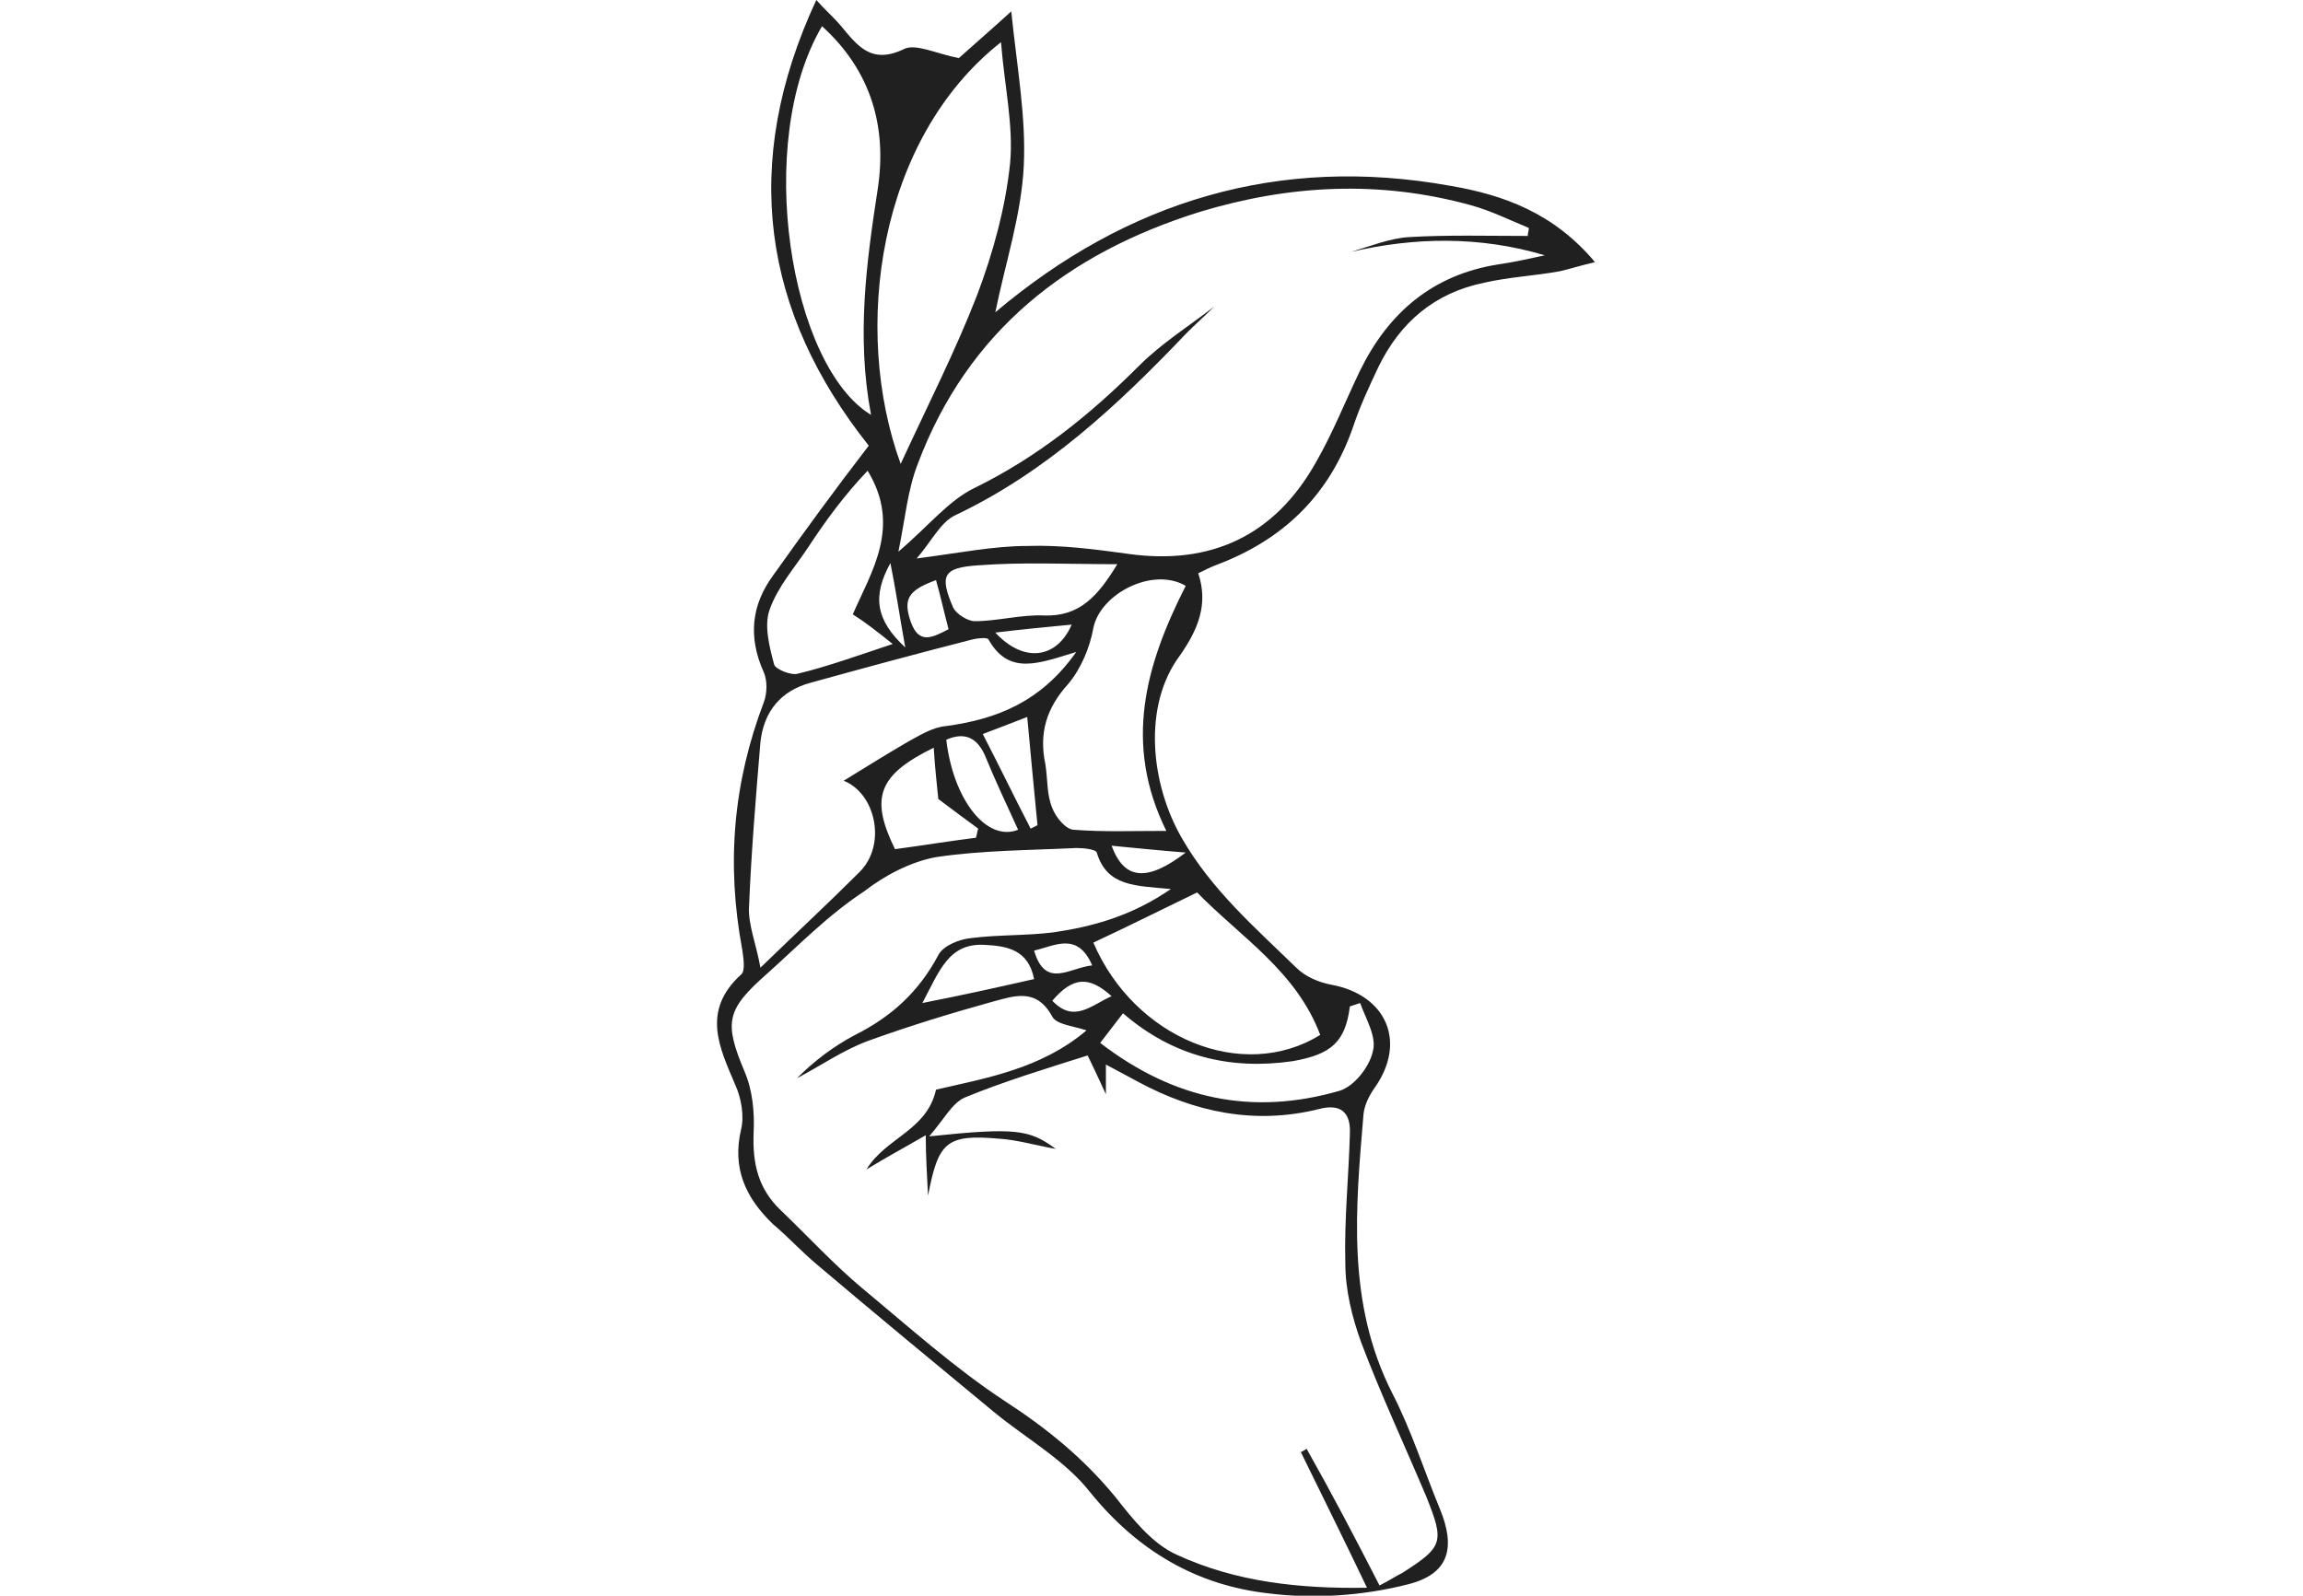 <?xml version="1.0" encoding="utf-8"?>
<!-- Generator: Adobe Illustrator 25.2.3, SVG Export Plug-In . SVG Version: 6.00 Build 0)  -->
<svg version="1.1" id="Ebene_1" xmlns="http://www.w3.org/2000/svg" xmlns:xlink="http://www.w3.org/1999/xlink" x="0px" y="0px"
	 viewBox="0 0 202 140" style="enable-background:new 0 0 202 140;" xml:space="preserve">
<style type="text/css">
	.st0{fill:#202020;}
	.st1{fill:none;}
</style>
<g>
	<path class="st0" d="M76.2,39.1C66.9,27.4,64.9,14.4,71.6,0c0.8,0.9,1.5,1.5,2.1,2.2c1.5,1.8,2.7,3.5,5.6,2.1
		c1-0.5,2.8,0.4,4.8,0.8c1-0.9,2.5-2.2,4.6-4.1c0.5,4.9,1.3,9.2,1.1,13.5s-1.6,8.5-2.5,12.9c11.6-9.8,24.9-13.8,39.9-11.1
		c4.7,0.8,9.1,2.4,12.7,6.7c-1.3,0.3-2.2,0.6-3.1,0.8c-2.2,0.4-4.4,0.5-6.6,1c-4.4,0.9-7.4,3.5-9.3,7.4c-0.8,1.7-1.6,3.4-2.2,5.2
		c-2.1,6.1-6.2,10-12.1,12.2c-0.5,0.2-0.9,0.4-1.5,0.7c0.9,2.7,0,4.9-1.6,7.2c-3.3,4.4-2.6,11.3,0.2,16.1c2.6,4.5,6.4,7.8,10,11.3
		c0.8,0.8,2,1.3,3.1,1.5c4.8,0.9,6.6,5,3.8,9c-0.5,0.7-0.9,1.5-1,2.3c-0.7,8.3-1.5,16.6,2.5,24.5c1.7,3.3,2.8,6.8,4.2,10.2
		c1.4,3.4,0.8,5.7-2.8,6.6c-3.9,1-8.2,1.3-12.2,0.8c-6.3-0.7-11.5-3.7-15.7-8.9c-2.2-2.8-5.6-4.7-8.4-7c-5.2-4.3-10.4-8.6-15.6-13
		c-1.3-1.1-2.5-2.4-3.8-3.5c-2.4-2.3-3.6-4.9-2.8-8.3c0.3-1.2,0-2.8-0.5-3.9c-1.4-3.3-3-6.5,0.5-9.7c0.4-0.3,0.2-1.5,0.1-2.2
		c-1.4-7.5-0.8-14.6,1.9-21.7c0.3-0.8,0.3-1.9,0-2.6c-1.4-3.1-1.1-5.9,0.8-8.5C70.5,46.7,73.2,43,76.2,39.1z M106.5,26.9
		c-0.8,0.8-1.6,1.5-2.4,2.3c-6,6.3-12.3,12.2-20.3,16c-1.3,0.6-2.1,2.3-3.4,3.8c3.8-0.5,6.8-1.1,9.7-1.1c3-0.1,6,0.3,8.9,0.7
		c7.2,1,12.8-1.6,16.4-8c1.5-2.6,2.6-5.4,3.9-8.1c2.5-5.1,6.4-8.4,12.1-9.3c1.4-0.2,2.7-0.5,4.1-0.8c-5.7-1.7-11.4-1.6-17-0.3
		c1.7-0.5,3.4-1.2,5.1-1.3c3.4-0.2,6.9-0.1,10.4-0.1c0-0.2,0.1-0.5,0.1-0.7c-1.7-0.7-3.3-1.5-5.1-2c-8-2.2-15.9-1.8-23.8,0.6
		C93.7,22.2,84.9,29,80.5,40.7c-0.9,2.3-1.1,4.8-1.7,7.7c2.6-2.2,4.4-4.5,6.7-5.6c5.5-2.7,10.1-6.4,14.4-10.7
		C101.9,30.1,104.3,28.6,106.5,26.9z M121,139.1c0.8-0.4,1.4-0.8,2-1.1c3.6-2.3,3.7-2.7,2.1-6.7c-1.9-4.5-4-9-5.7-13.5
		c-0.8-2.2-1.4-4.6-1.4-7c-0.1-3.8,0.3-7.6,0.4-11.3c0.1-1.9-0.8-2.7-2.7-2.2c-5.6,1.4-10.9,0.3-15.9-2.4c-0.9-0.5-1.7-0.9-2.8-1.5
		c0,1,0,1.5,0,2.6c-0.7-1.5-1.2-2.6-1.6-3.4c-3.8,1.2-7.4,2.3-10.8,3.7c-1.1,0.5-1.8,1.9-3.1,3.4c7.6-0.8,8.8-0.6,11.1,1.1
		c-1.7-0.3-3.4-0.8-5-0.9c-4.6-0.4-5.3,0.3-6.2,5c-0.1-2-0.2-3.5-0.2-5.3c-1.9,1.1-3.4,1.9-5.2,3c1.7-2.8,5.3-3.4,6.1-7
		c4.3-1,9.2-1.8,13.2-5.2c-1.2-0.4-2.6-0.5-3-1.2c-1.4-2.6-3.4-1.8-5.3-1.3c-3.6,1-7.2,2.1-10.8,3.4c-2.2,0.8-4.2,2.2-6.3,3.3
		c1.5-1.5,3.2-2.8,5.1-3.8c3.2-1.6,5.6-3.8,7.3-7c0.4-0.8,1.8-1.4,2.9-1.5c2.4-0.3,4.8-0.2,7.2-0.5c3.4-0.5,6.8-1.4,10.3-3.8
		c-3.1-0.3-5.6-0.2-6.5-3.2c-0.1-0.3-1.2-0.4-1.8-0.4c-4.1,0.2-8.3,0.2-12.3,0.8c-2.2,0.4-4.5,1.6-6.3,3c-3.2,2.1-5.8,4.8-8.6,7.3
		c-3.5,3.1-3.7,4.2-1.9,8.5c0.7,1.6,0.9,3.6,0.8,5.4c-0.1,2.7,0.4,4.9,2.4,6.8c2.4,2.3,4.6,4.7,7.1,6.8c4.1,3.4,8.1,7,12.5,9.9
		c3.7,2.4,6.9,5,9.7,8.4c1.5,1.9,3.2,4.1,5.4,5.1c5.2,2.4,10.8,3,16.7,2.9c-2-4.2-3.9-8-5.8-11.9c0.2-0.1,0.4-0.2,0.5-0.3
		C116.8,131,118.9,135,121,139.1z M94.4,57.2c-3.3,1-5.9,2.1-7.7-1.1c-0.1-0.2-1-0.1-1.4,0c-4.7,1.2-9.5,2.5-14.2,3.8
		c-2.6,0.7-4.1,2.5-4.4,5.2c-0.4,4.8-0.8,9.6-1,14.4c-0.1,1.6,0.6,3.2,1,5.4c3.3-3.2,6-5.7,8.7-8.4c2.4-2.4,1.4-6.9-1.4-8
		c1.8-1.1,3.7-2.3,5.6-3.4c1.1-0.6,2.2-1.3,3.4-1.4C87.4,63.1,91.3,61.6,94.4,57.2z M79,40.7c2.4-5.2,4.8-9.9,6.7-14.8
		c1.4-3.7,2.5-7.7,2.9-11.6c0.3-3.3-0.5-6.8-0.8-10.6C77,12.2,74.7,28.9,79,40.7z M72.1,2.3c-6,10.2-2.8,29.8,4.3,34.1
		C75.1,29.5,76,23,77,16.5C77.8,11.1,76.4,6.2,72.1,2.3z M104,51.4c-2.9-1.7-7.5,0.7-8.1,3.7c-0.3,1.7-1.1,3.6-2.2,4.9
		c-1.9,2.1-2.6,4.3-2,7.1c0.2,1.3,0.1,2.6,0.6,3.8c0.3,0.8,1.2,1.9,1.9,1.9c2.5,0.2,5.1,0.1,8.1,0.1C98.5,65.2,100.5,58.3,104,51.4z
		 M115.8,90.8c-2.1-5.6-7-8.6-10.8-12.5c-3.1,1.5-6.1,3-9.1,4.4C99.5,91.1,109,95,115.8,90.8z M74.8,53.9c1.6-3.7,4.3-7.7,1.3-12.6
		c-2,2.1-3.7,4.4-5.2,6.7c-1.2,1.8-2.7,3.5-3.4,5.5c-0.5,1.4,0,3.3,0.4,4.8c0.1,0.4,1.5,1,2.1,0.8c2.5-0.6,5-1.5,8.3-2.6
		C76.8,55.3,75.9,54.6,74.8,53.9z M119.3,88c-0.3,0.1-0.6,0.2-0.9,0.3c-0.4,3.1-1.6,4.2-5,4.8c-5.5,0.8-10.5-0.4-14.9-4.2
		c-0.7,0.9-1.3,1.7-2,2.6c6.5,5,13.4,6.4,21,4.2c1.3-0.4,2.6-2.1,2.9-3.4C120.8,91,119.8,89.4,119.3,88z M98,49.5
		c-4.4,0-8.3-0.2-12.2,0.1c-3.1,0.2-3.4,0.9-2.2,3.7c0.3,0.6,1.3,1.2,1.9,1.2c2,0,4.1-0.6,6.1-0.5C94.7,54.1,96.3,52.3,98,49.5z
		 M81.9,65.6C77,68,76.3,70,78.5,74.5c2.3-0.3,4.7-0.7,7.1-1c0.1-0.3,0.1-0.5,0.2-0.8c-1.1-0.8-2.3-1.7-3.5-2.6
		C82.2,69,82,67.4,81.9,65.6z M80.9,88c3.6-0.7,6.7-1.4,9.8-2.1c-0.5-2.6-2.4-2.9-4.3-3C83.2,82.7,82.4,85.2,80.9,88z M83,64.9
		c0.6,5.2,3.5,9,6.3,7.9c-1-2.2-2-4.3-2.9-6.5C85.7,64.7,84.6,64.2,83,64.9z M86.2,64.4c1.5,2.9,2.8,5.6,4.2,8.3
		c0.2-0.1,0.4-0.2,0.6-0.3c-0.3-3.1-0.6-6.2-0.9-9.5C88.6,63.5,87.5,63.9,86.2,64.4z M83.2,55.2c-0.4-1.5-0.7-2.9-1.1-4.3
		c-2.5,0.9-2.9,1.7-2.2,3.7C80.6,56.5,81.7,56,83.2,55.2z M87.3,55.5c2.5,2.7,5.4,2.3,6.7-0.7C91.9,55,89.8,55.2,87.3,55.5z
		 M104,74.8c-2.5-0.2-4.4-0.4-6.5-0.6C98.6,77.2,100.6,77.4,104,74.8z M97.5,87.4c-2-1.8-3.4-1.7-5.2,0.4
		C94.2,89.8,95.7,88.2,97.5,87.4z M95.8,84.7c-1.3-3-3.3-1.7-5.1-1.3C91.7,86.8,93.8,84.9,95.8,84.7z M79.4,56.8
		c-0.5-2.8-0.8-4.9-1.3-7.4C76.5,52.3,76.8,54.4,79.4,56.8z"/>
</g>
<rect class="st1" width="202" height="140"/>
</svg>
